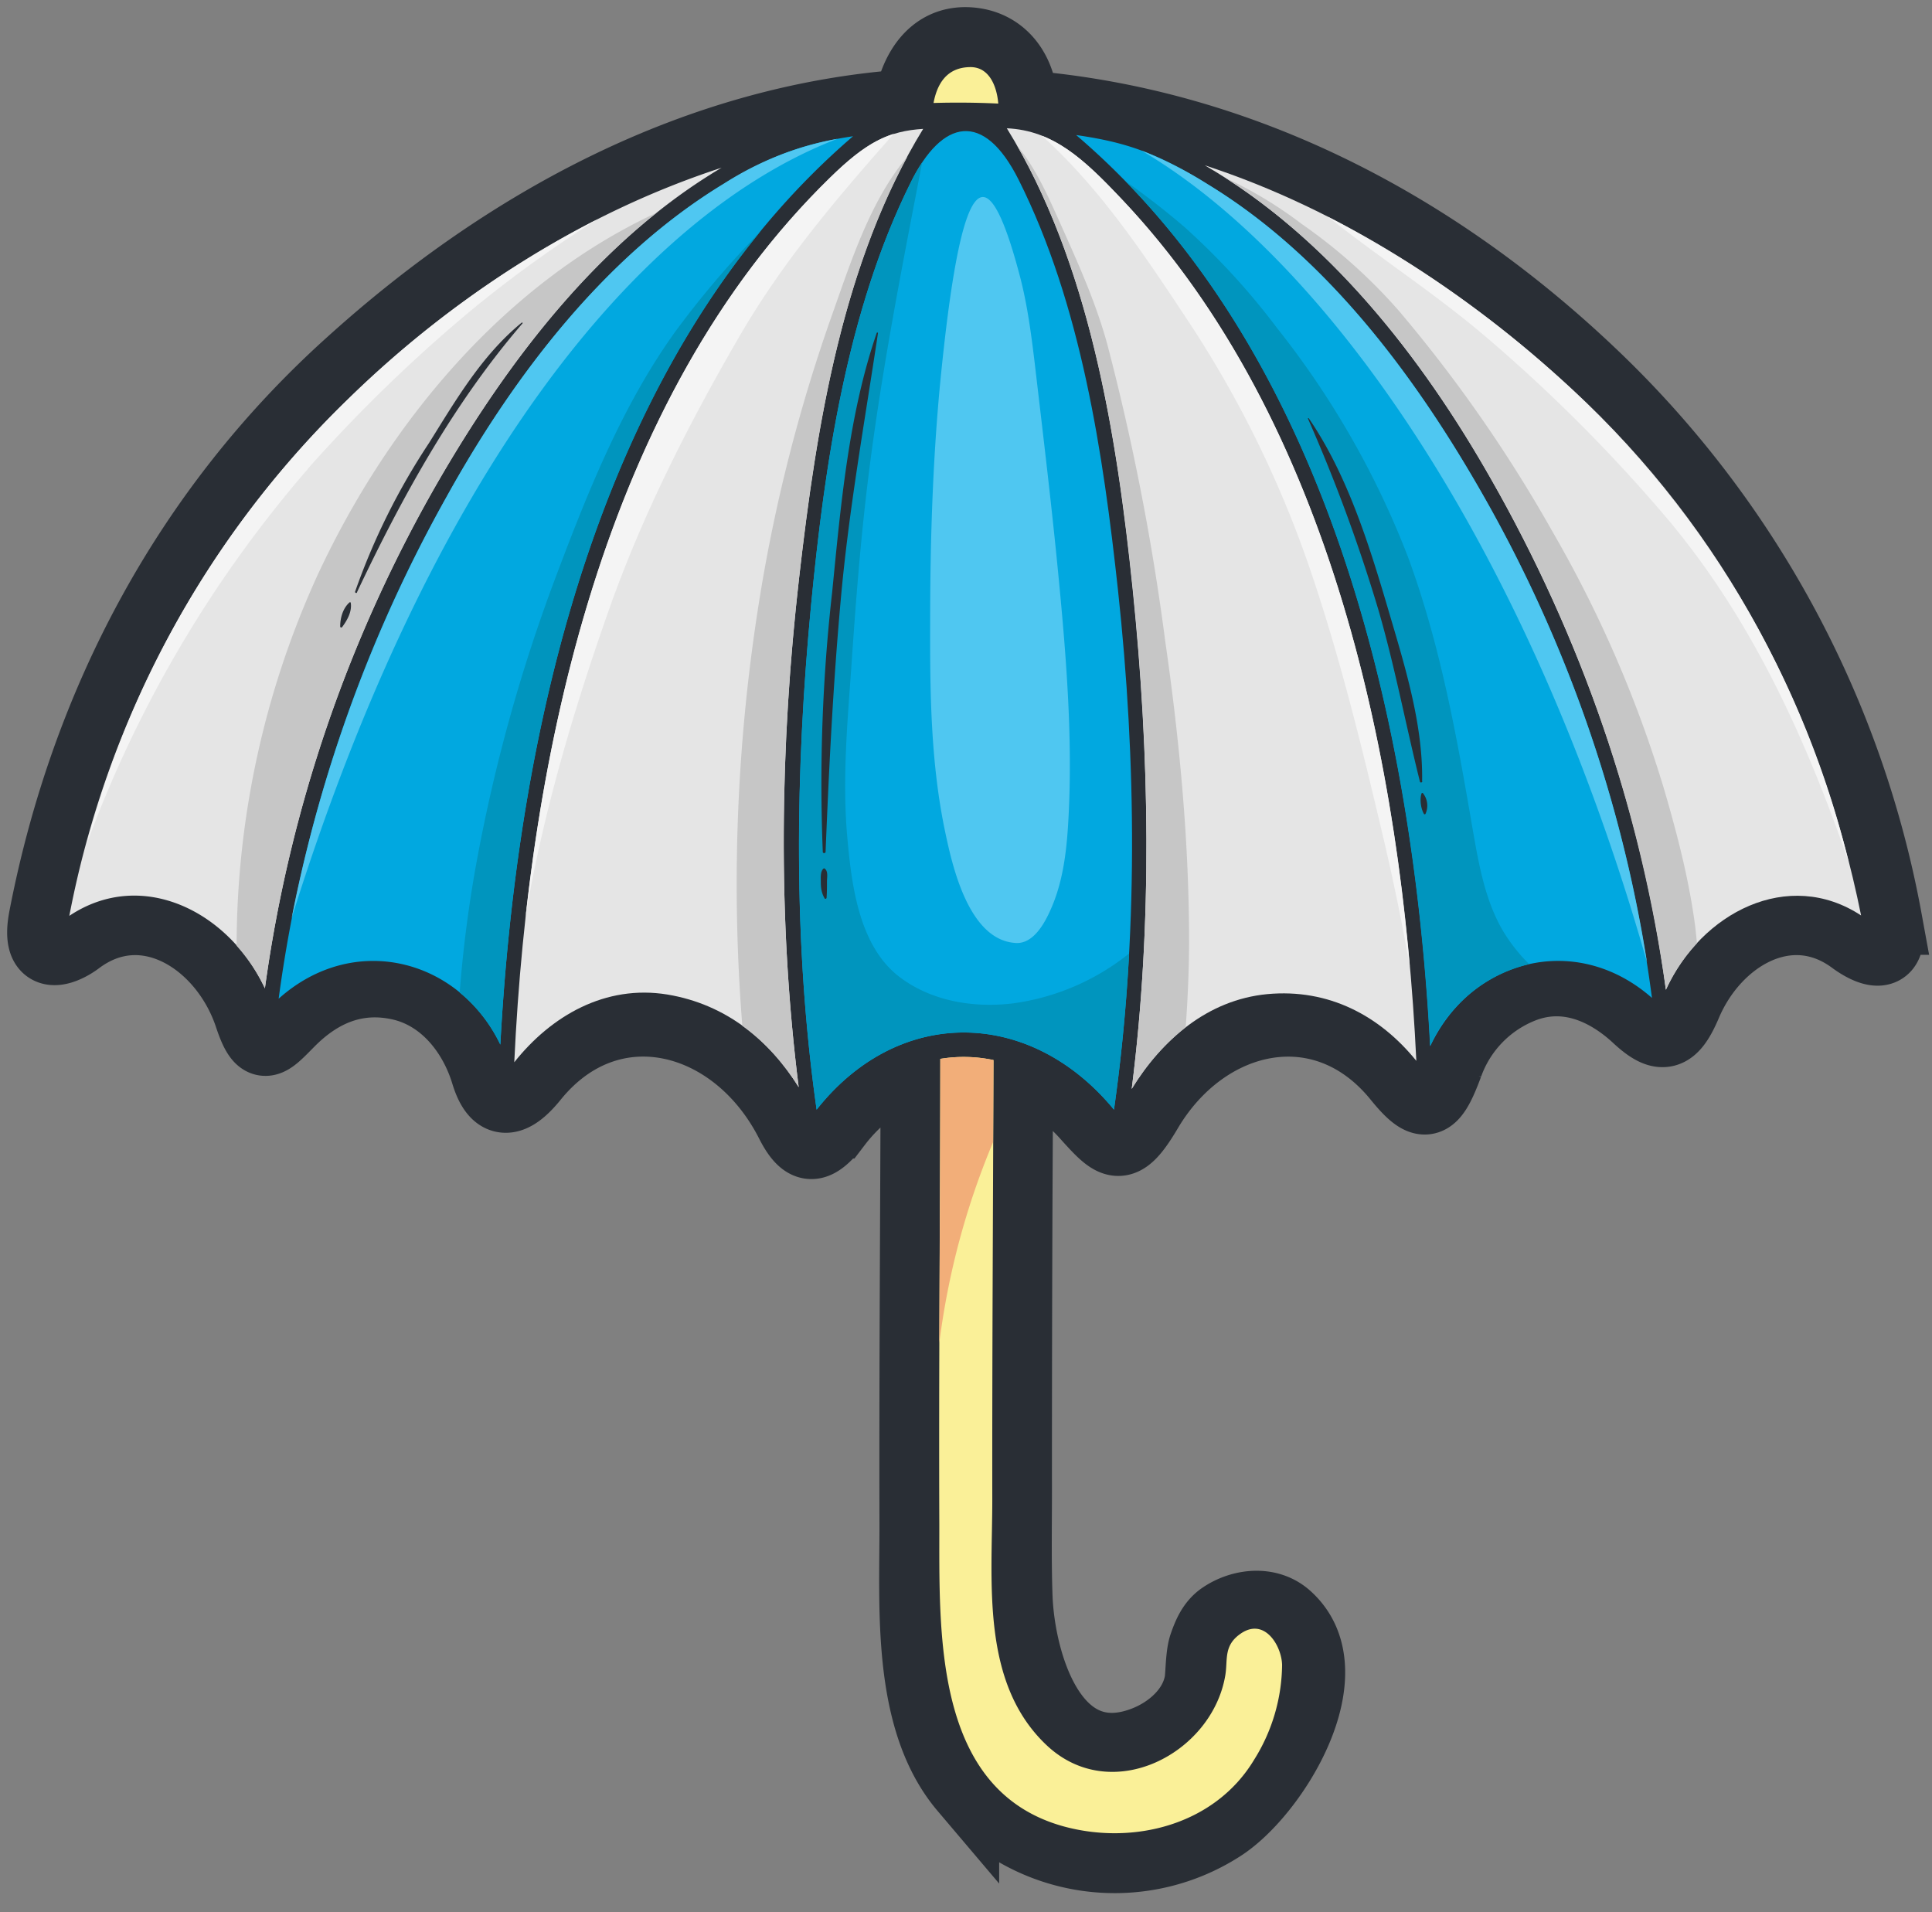 <svg width="97" height="96" fill="none" xmlns="http://www.w3.org/2000/svg"><rect width="100%" height="100%" fill="#808080" stroke="none"/><path d="M94.75 46.18a50.23 50.23 0 0 0-14.93-27.5C71.93 11.21 62.2 6.15 51.37 5.28c-.05-1.6-.96-3.04-2.7-3.16-1.89-.13-2.8 1.52-3.05 3.11-10.6.72-20.17 5.9-28.02 13C9.4 25.6 4.28 35.3 2.2 46.05c-.47 2.41 1.12 1.6 1.7 1.17 3.36-2.55 7.37.02 8.62 3.82.6 1.8.95 1.35 1.99.3 1.49-1.52 3.33-2.38 5.59-1.87 2.19.5 3.68 2.39 4.3 4.46.49 1.58 1.3 1.53 2.4.16 3.86-4.75 10.15-3.1 12.88 2.28.81 1.6 1.4 1.23 2.35.04a8.9 8.9 0 0 1 3.94-2.93c-.02 7.68-.08 15.36-.06 23.03.01 4.19-.4 9.85 2.5 13.27a9.89 9.89 0 0 0 12.87 1.96c2.67-1.67 6.45-7.81 3.32-10.58-.92-.81-2.3-.64-3.24 0-.5.34-.73.88-.92 1.43-.17.48-.16 1.41-.22 1.82-.24 1.45-1.5 2.53-2.8 3.02-4.57 1.73-6.21-3.99-6.33-7.27-.07-1.99-.02-3.98-.03-5.97 0-4.82.01-9.65.03-14.47l.03-6.13a9.28 9.28 0 0 1 3.5 2.5c1.33 1.47 1.73 1.82 3-.33 2.88-4.88 8.83-6.23 12.54-1.68 1.36 1.68 1.77 1.48 2.55-.62a6.5 6.5 0 0 1 3.68-3.84c2.17-.88 4.23 0 5.8 1.46 1.25 1.16 1.8.97 2.49-.65 1.45-3.43 5.18-5.6 8.35-3.25.68.5 2.16 1.3 1.72-1Z" fill="#292E35" stroke="#292E35" stroke-width="3.51"/><path d="M48.67 3.37c1-.04 1.38.97 1.45 1.83a42.17 42.17 0 0 0-3.25-.03c.18-.96.66-1.77 1.8-1.8Z" fill="#FAF098"/><path d="M3.48 45.98A48.98 48.98 0 0 1 17.5 20.02c5.4-5.24 11.75-9.32 18.73-11.6-6.08 3.6-10.66 9.6-14.16 15.63a69.88 69.88 0 0 0-8.77 25.57c-1.8-3.86-6.18-6.07-9.82-3.64Z" fill="#E5E5E5"/><path d="M13.99 50.14a70.53 70.53 0 0 1 8.41-25.16c3.34-6.02 7.92-12.1 13.93-15.75 2.63-1.6 4.4-2.07 6.5-2.39-12.64 10.85-16.84 29.49-17.71 45.6-2.07-4.3-7.34-5.69-11.13-2.3Z" fill="#01A8E0"/><path d="M33.51 49.93c-3.12-.51-5.84 1.07-7.69 3.4.72-15.4 4.47-33.31 15.86-44.42 1.83-1.78 2.94-2.33 4.67-2.44-4.05 6.6-5.35 14.91-6.22 22.46-.97 8.46-1.1 17.17-.03 25.65-1.48-2.37-3.65-4.16-6.59-4.65Z" fill="#E5E5E5"/><path d="M52.55 87.62c3.26 3.07 8.32.41 8.97-3.52.13-.79-.1-1.49.78-2.09 1.2-.82 2.05.63 2.07 1.58a9.11 9.11 0 0 1-1.4 4.75c-1.98 3.3-6.09 4.31-9.58 3.35-6.55-1.82-6.22-9.75-6.23-15.18-.03-7.78.04-15.56.05-23.35a7.23 7.23 0 0 1 2.67.06c-.02 7.35-.07 14.7-.06 22.05 0 4.16-.59 9.22 2.73 12.35Z" fill="#FAF098"/><path d="M41 55.71c-1.19-8.4-1.08-17-.27-25.41.67-6.95 1.79-14.7 4.99-21.13 1.58-3.2 3.67-3.64 5.42-.15 3.15 6.28 4.25 13.78 4.99 20.6.93 8.6 1.02 17.49-.2 26.09-4.2-5.1-10.8-5.23-14.93 0Z" fill="#01A8E0"/><path d="M63.62 49.91c-3 .29-5.29 2.3-6.8 4.76 1.05-8.3.9-16.76.05-25.06-.8-7.75-2.14-16.4-6.32-23.17 2.34.11 3.86 1.54 5.77 3.56C66.86 21.15 70.4 38.37 71.11 53.26c-1.83-2.26-4.39-3.64-7.49-3.35Z" fill="#E5E5E5"/><path d="M71.81 52.52c-.86-16.17-5.07-34.89-17.78-45.74 2.65.38 4.11.95 6.62 2.48 6 3.65 10.48 9.72 13.88 15.72a69.05 69.05 0 0 1 8.41 25.12c-3.82-3.36-9.09-1.93-11.13 2.42Z" fill="#01A8E0"/><path d="M83.64 49.7c-1.2-9-4.3-17.77-8.78-25.65-3.46-6.1-8.2-12.18-14.37-15.75 6.85 2.24 13.08 6.3 18.46 11.26 7.67 7.09 12.44 16.25 14.49 26.4-3.65-2.4-8.03-.15-9.8 3.73Z" fill="#E5E5E5"/><path d="M58.5 32.17a119.45 119.45 0 0 0-2.91-14.9c-.6-2.18-1.52-4.18-2.44-6.24-.57-1.27-1.17-2.61-2.07-3.7 3.76 6.64 5.03 14.86 5.8 22.28.84 8.3.99 16.77-.06 25.06a11.48 11.48 0 0 1 2.71-3.1c.1-1.36.16-2.73.17-4.12.01-5.11-.47-10.22-1.2-15.28Zm25.06 7.49a60.56 60.56 0 0 0-5.58-12.91 71.14 71.14 0 0 0-7.75-11.15 26.9 26.9 0 0 0-4.88-4.36 20.71 20.71 0 0 0-3.81-2.3c5.67 3.64 10.06 9.36 13.32 15.11a71.43 71.43 0 0 1 8.78 25.64c.4-.87.93-1.66 1.56-2.33l-.08-.78c-.3-2.34-.9-4.66-1.56-6.92Zm-71.68 7.82a8.86 8.86 0 0 1 1.42 2.14 69.88 69.88 0 0 1 8.77-25.57c2.85-4.9 6.4-9.78 10.9-13.37-7.68 3.56-13.5 10.61-17.02 18.18a44.93 44.93 0 0 0-4.07 18.62Zm28.22 7.1c-1.07-8.48-.94-17.2.03-25.65.8-7.03 2-14.71 5.43-21.07-1.88 2.22-2.87 5.38-3.8 7.99a81.48 81.48 0 0 0-3.67 14.49 89.92 89.92 0 0 0-.82 21.16c1.13.81 2.07 1.87 2.83 3.08Z" fill="#C6C6C6"/><path d="M59.55 15.96a54.6 54.6 0 0 1 6.19 12.52c1.56 4.55 2.7 9.27 3.8 13.95.47 2.02.88 4.05 1.24 6.09-1.2-13.69-5.02-28.54-14.46-38.52-1.38-1.46-2.56-2.61-4-3.18 2.9 2.63 5.04 5.83 7.23 9.14Zm19.39 3.6a54.96 54.96 0 0 0-12.27-8.68c2.55 2.03 5.32 3.82 7.8 5.92a80.2 80.2 0 0 1 9.08 9.05c4.35 5.1 7.1 11.18 9.27 17.44a47.95 47.95 0 0 0-13.88-23.73Zm-63.48 3.97a75.49 75.49 0 0 1 8.33-8.06 61.59 61.59 0 0 1 6.2-4.46 51.5 51.5 0 0 0-12.49 9A48.56 48.56 0 0 0 4.33 42.44a60.87 60.87 0 0 1 11.13-18.9Zm15.03 7.32c1.67-4.8 4-9.41 6.54-13.8 2.21-3.85 4.95-7.06 7.84-10.33-1.01.32-1.93.96-3.19 2.2-9.64 9.39-13.8 23.66-15.3 37.17.06-.34.1-.68.17-1.02.9-4.84 2.31-9.58 3.94-14.22Z" fill="#F4F4F4"/><path d="M49.88 53.22a7.24 7.24 0 0 0-2.67-.06c0 4.76-.03 9.5-.05 14.26a38.5 38.5 0 0 1 2.7-10.08l.02-4.12Z" fill="#F2AE79"/><path d="M38 11.81a47 47 0 0 0-4.06 4.79c-2.65 3.67-4.38 7.97-5.97 12.19a83 83 0 0 0-4.07 14.64 62.91 62.91 0 0 0-.82 6.4 7.67 7.67 0 0 1 2.04 2.62c.75-13.96 4.01-29.8 13.07-40.84l-.2.2ZM76.77 48.4a8.56 8.56 0 0 1-1.19-1.47c-.97-1.53-1.31-3.4-1.62-5.17-.8-4.68-1.62-9.32-3.27-13.8a43.8 43.8 0 0 0-6.58-11.5 35.32 35.32 0 0 0-4.64-5.06 38.27 38.27 0 0 0-2.96-2.3C67.29 20.18 71 37.45 71.8 52.52a7.29 7.29 0 0 1 4.96-4.11ZM50.9 50.37c-2.01.25-4.17-.1-5.8-1.37-2.02-1.6-2.36-4.7-2.57-7.08-.23-2.74 0-5.5.2-8.24.2-2.96.42-5.9.76-8.84.65-5.62 1.74-11.14 2.81-16.69-.2.3-.4.64-.58 1.02-3.2 6.44-4.32 14.18-4.99 21.13-.8 8.41-.92 17.02.27 25.41 4.13-5.23 10.73-5.1 14.93 0 .37-2.6.62-5.21.76-7.84a11.85 11.85 0 0 1-5.8 2.5Z" fill="#0095BE"/><path d="M51.95 18.23c-.17-1.4-.37-2.99-.78-4.5-1.73-6.5-2.96-4.8-3.97 5.53-.38 4-.5 8.02-.5 12.05-.01 3.52.03 7.06.77 10.53.37 1.75 1.2 5.34 3.5 5.5.92.08 1.5-1.03 1.8-1.72.64-1.45.8-3.07.88-4.64.2-3.88-.1-7.8-.47-11.67-.35-3.7-.8-7.4-1.23-11.08Zm-15.62-9c-6.01 3.65-10.6 9.73-13.93 15.75a71.73 71.73 0 0 0-7.76 21.12c6.91-22.13 17.2-35.2 27.4-39.13a15.7 15.7 0 0 0-5.71 2.26ZM82.69 48.3a69.27 69.27 0 0 0-8.16-23.32c-3.4-6-7.89-12.07-13.88-15.72a19.01 19.01 0 0 0-3.34-1.7c9.33 5.49 19.46 19.91 25.38 40.75Z" fill="#4FC7F1"/><path d="M44.02 16.71c-1.42 4.13-1.81 8.7-2.24 13.02a85.4 85.4 0 0 0-.47 13.04c0 .08.13.08.14 0 .17-4.22.38-8.44.76-12.64.4-4.5 1.2-8.93 1.87-13.4 0-.04-.04-.05-.06-.02ZM41.35 43.6c-.17.15-.14.45-.14.65 0 .32.03.57.19.85.02.05.1.02.1-.03.02-.28.02-.54.02-.82 0-.2.07-.5-.11-.64-.02-.02-.04-.02-.06 0Zm30.05-4.37c.05-2.95-.92-5.96-1.74-8.76-.95-3.22-2.04-6.68-3.95-9.47-.02-.02-.05 0-.04.02a81.9 81.9 0 0 1 3.53 9.58c.83 2.85 1.37 5.76 2.09 8.64.01.07.12.05.12-.01Zm-.03.61c-.1.3-.03.76.12 1.02.02.03.06.03.08 0a1 1 0 0 0-.13-1.04c-.03-.02-.06-.01-.07.02Zm-53.45-10.1c2.25-4.76 4.86-9.5 8.31-13.5.03-.03-.01-.06-.04-.04-2 1.64-3.3 3.88-4.65 6.04a33.71 33.71 0 0 0-3.71 7.46c-.02.06.07.1.1.04Zm-.74 1.74c.25-.34.5-.77.43-1.22-.01-.03-.05-.03-.07-.01-.33.3-.46.78-.46 1.2 0 .06.07.07.1.03Z" fill="#292E35"/></svg>
